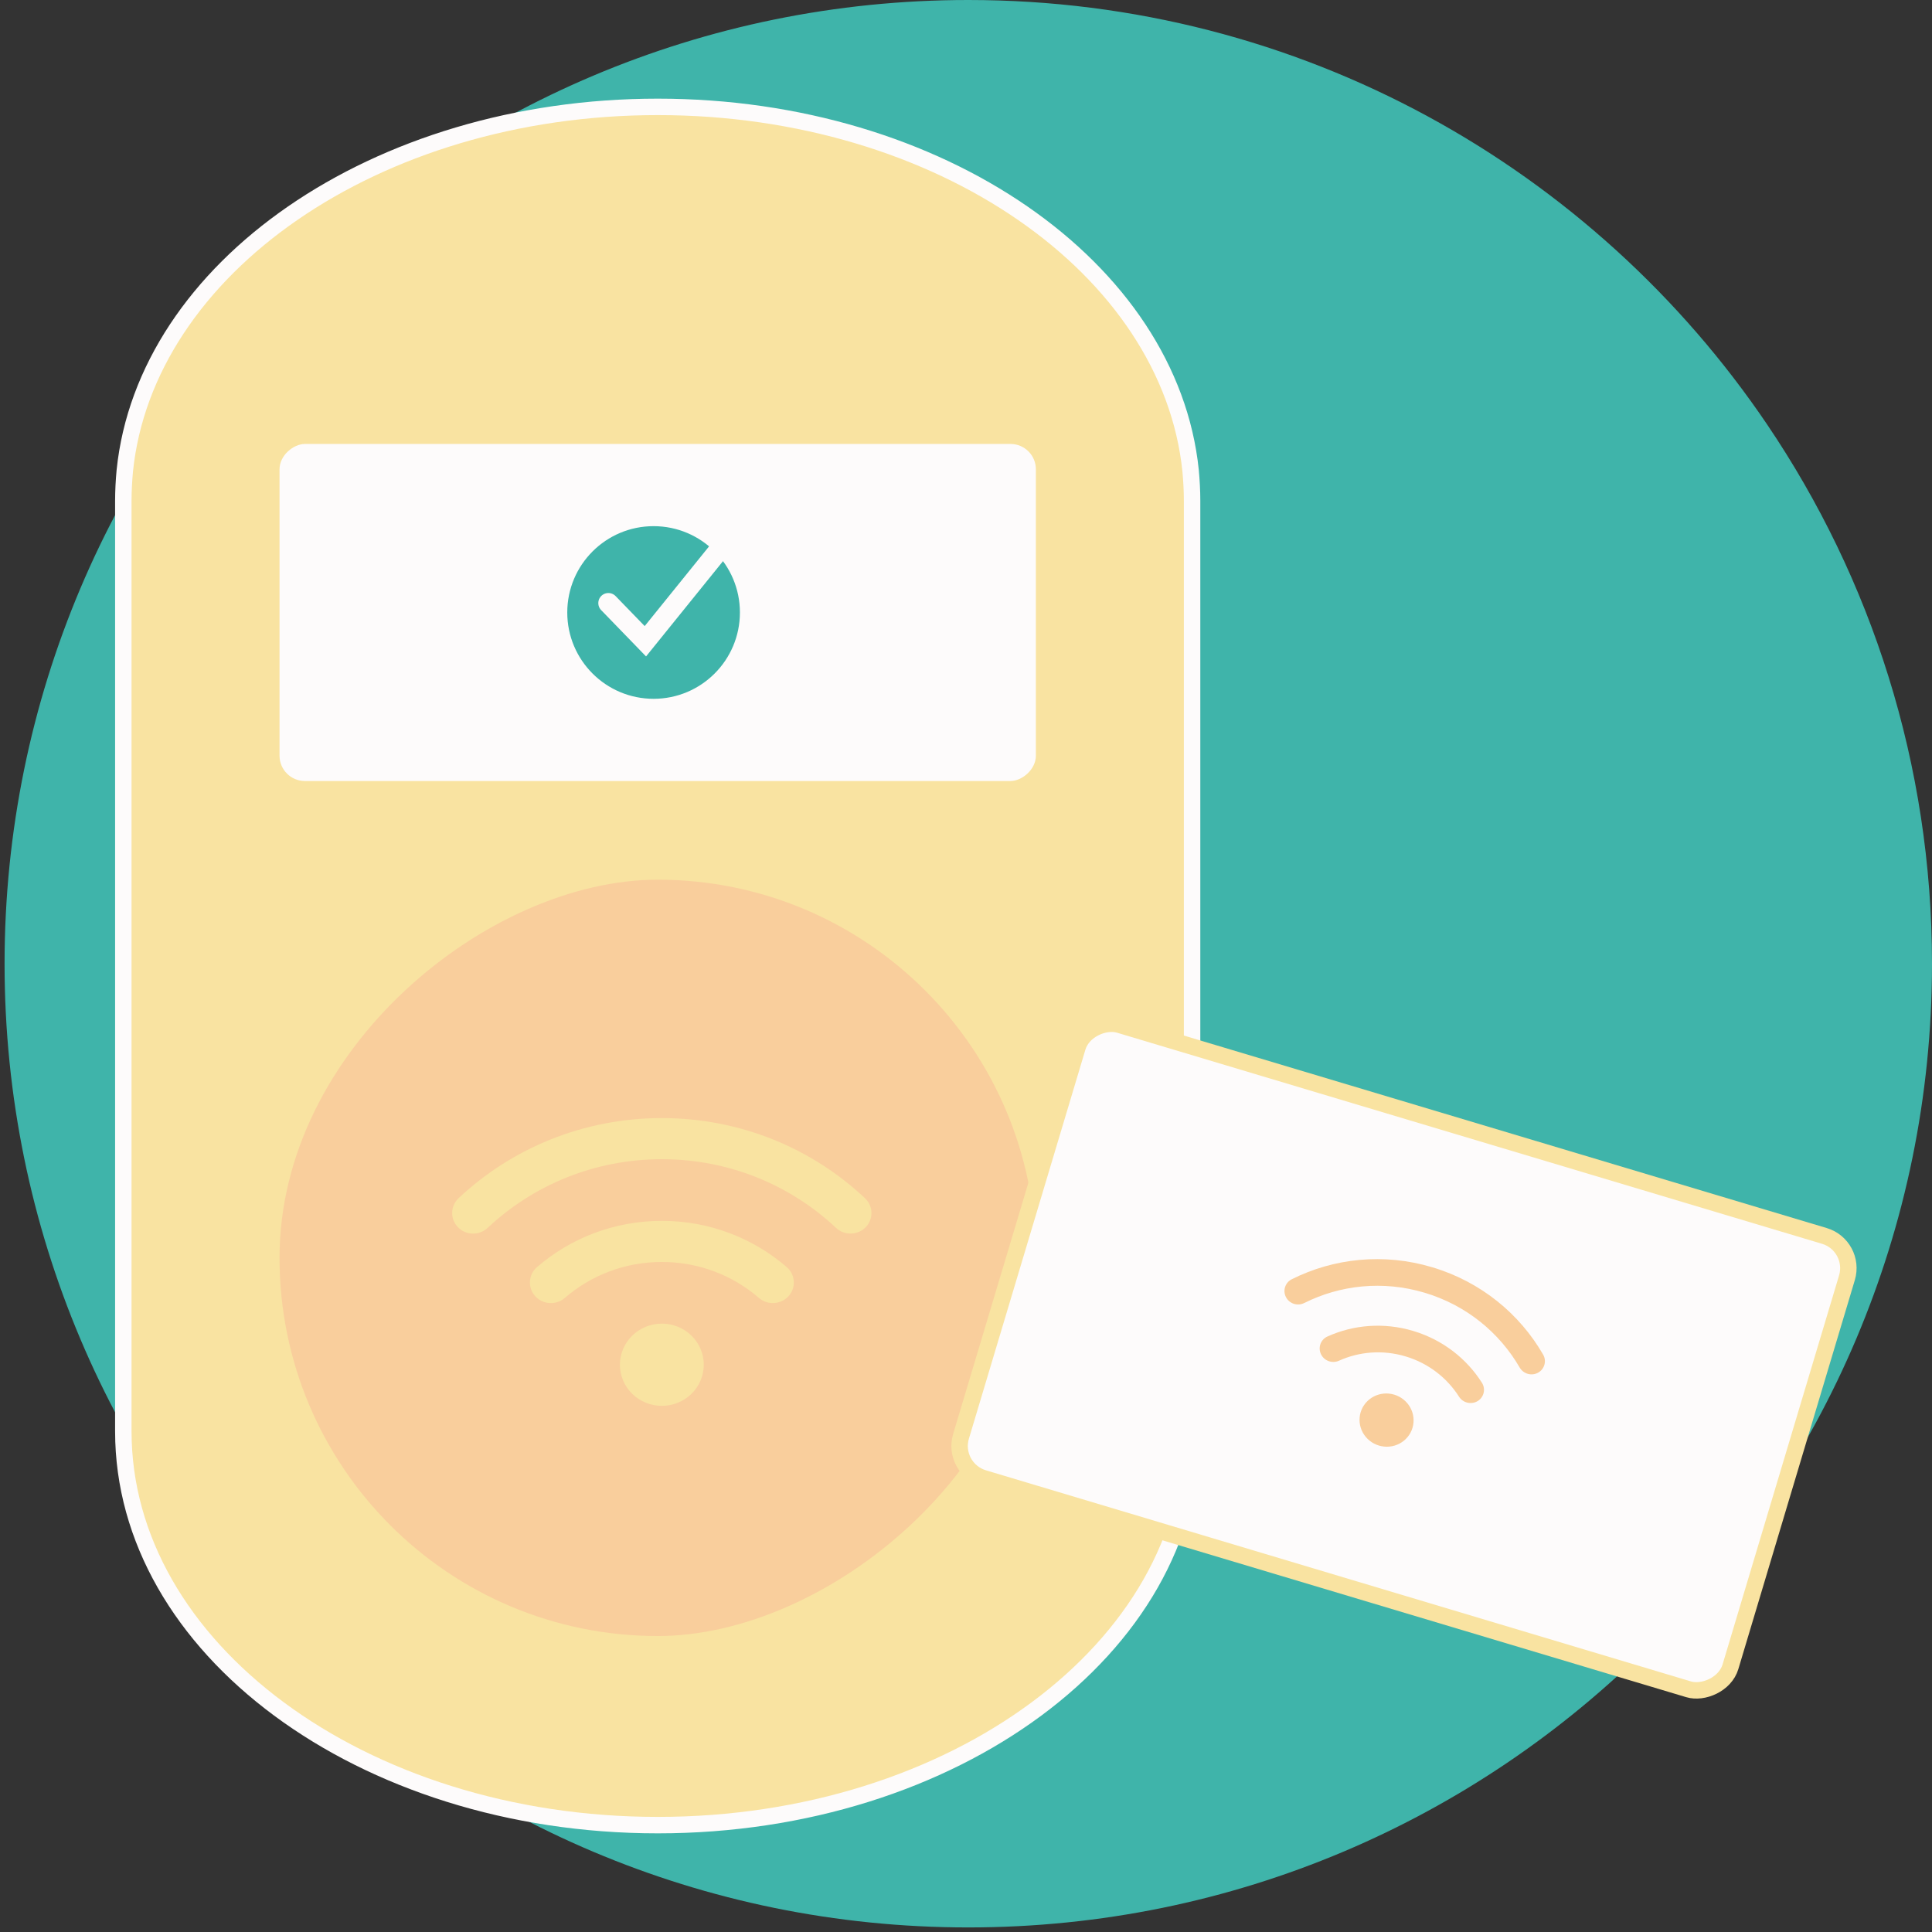<svg width="235" height="235" viewBox="0 0 235 235" fill="none" xmlns="http://www.w3.org/2000/svg">
<rect x="0" y="0" width="235" height="235" fill="#333333" stroke="none"/>
<g id="3">
<path id="Vector" d="M235 117.222C235 181.965 182.516 234.444 117.775 234.444C53.033 234.444 0.556 181.965 0.556 117.222C0.556 52.48 53.033 0 117.775 0C158.229 0 193.893 20.486 214.96 51.652C227.611 70.367 235 92.928 235 117.222Z" fill="#3FB4AA"/>
<g id="badgeuse physique">
<path id="Vector_2" d="M145 60.911V174.089C145 187.208 137.827 199.163 126.072 207.873C114.318 216.584 98.033 222 80.007 222C61.981 222 45.693 216.584 33.935 207.873C22.176 199.163 15 187.208 15 174.089V60.911C15 59.686 15.069 58.47 15.181 57.244C16.445 44.979 24.004 33.933 35.612 25.927C47.219 17.922 62.823 13 80.007 13C97.192 13 112.792 17.922 124.395 25.927C136 33.933 143.555 44.979 144.819 57.245C144.931 58.47 145 59.687 145 60.911Z" fill="#F9E3A1" stroke="#FDFBFB" stroke-width="2"/>
<rect id="Rectangle 44" x="34" y="95" width="41" height="92" rx="3.087" transform="rotate(-90 34 95)" fill="#FDFBFB"/>
<circle id="Ellipse 5" cx="79.5" cy="74.5" r="10.5" fill="#3FB4AA"/>
<path id="Vector 11" d="M74 73.357L78.5 78L89 65" stroke="#FDFBFB" stroke-width="2.449" stroke-linecap="round"/>
<rect id="Rectangle 45" x="34" y="199" width="92" height="92" rx="46" transform="rotate(-90 34 199)" fill="#F9CE9C"/>
<g id="badge">
<rect id="Rectangle 43" x="225.827" y="151.506" width="57.566" height="97.697" rx="4.087" transform="rotate(106.67 225.827 151.506)" fill="#FDFBFB" stroke="#F9E3A1" stroke-width="2"/>
<path id="Vector_3" d="M158.641 158.495C163.002 156.309 168.206 155.72 173.294 157.244C178.381 158.767 182.405 162.119 184.847 166.342C185.301 167.122 186.303 167.401 187.088 166.966C187.874 166.531 188.149 165.543 187.699 164.765C184.856 159.836 180.157 155.923 174.222 154.146C168.286 152.368 162.21 153.054 157.122 155.603C156.318 156.011 156.005 156.983 156.421 157.783C156.837 158.582 157.832 158.901 158.636 158.493L158.641 158.495ZM170.975 164.989C173.775 165.827 176.022 167.614 177.469 169.887C177.955 170.65 178.969 170.885 179.737 170.419C180.505 169.953 180.736 168.951 180.255 168.19C178.4 165.271 175.501 162.969 171.902 161.891C168.304 160.813 164.616 161.144 161.468 162.564C160.642 162.934 160.29 163.894 160.674 164.711C161.058 165.527 162.037 165.884 162.862 165.514C165.315 164.407 168.175 164.151 170.98 164.99L170.975 164.989ZM171.81 173.679C172.056 172.857 171.96 171.97 171.542 171.212C171.125 170.453 170.42 169.887 169.583 169.636C168.746 169.386 167.846 169.472 167.08 169.876C166.315 170.279 165.746 170.968 165.5 171.789C165.254 172.611 165.351 173.499 165.768 174.257C166.186 175.015 166.891 175.582 167.728 175.832C168.564 176.083 169.465 175.997 170.23 175.593C170.996 175.189 171.564 174.501 171.81 173.679Z" fill="#F9CE9C"/>
</g>
<path id="Vector_4" d="M59.319 149.352C64.819 144.18 72.279 141 80.504 141C88.729 141 96.189 144.18 101.689 149.352C102.709 150.305 104.319 150.273 105.291 149.281C106.263 148.289 106.232 146.703 105.219 145.75C98.811 139.711 90.1 136 80.504 136C70.908 136 62.197 139.711 55.781 145.742C54.768 146.703 54.736 148.281 55.709 149.281C56.681 150.281 58.299 150.312 59.311 149.352H59.319ZM80.504 153.5C85.031 153.5 89.159 155.148 92.316 157.875C93.376 158.789 94.986 158.688 95.918 157.656C96.851 156.625 96.747 155.039 95.695 154.125C91.646 150.625 86.322 148.5 80.504 148.5C74.686 148.5 69.362 150.625 65.321 154.125C64.261 155.039 64.165 156.617 65.098 157.656C66.03 158.695 67.64 158.789 68.7 157.875C71.848 155.148 75.977 153.5 80.512 153.5H80.504ZM85.605 166C85.605 164.674 85.067 163.402 84.111 162.464C83.154 161.527 81.857 161 80.504 161C79.151 161 77.854 161.527 76.897 162.464C75.941 163.402 75.403 164.674 75.403 166C75.403 167.326 75.941 168.598 76.897 169.536C77.854 170.473 79.151 171 80.504 171C81.857 171 83.154 170.473 84.111 169.536C85.067 168.598 85.605 167.326 85.605 166Z" fill="#F9E3A1"/>
</g>
</g>
</svg>
